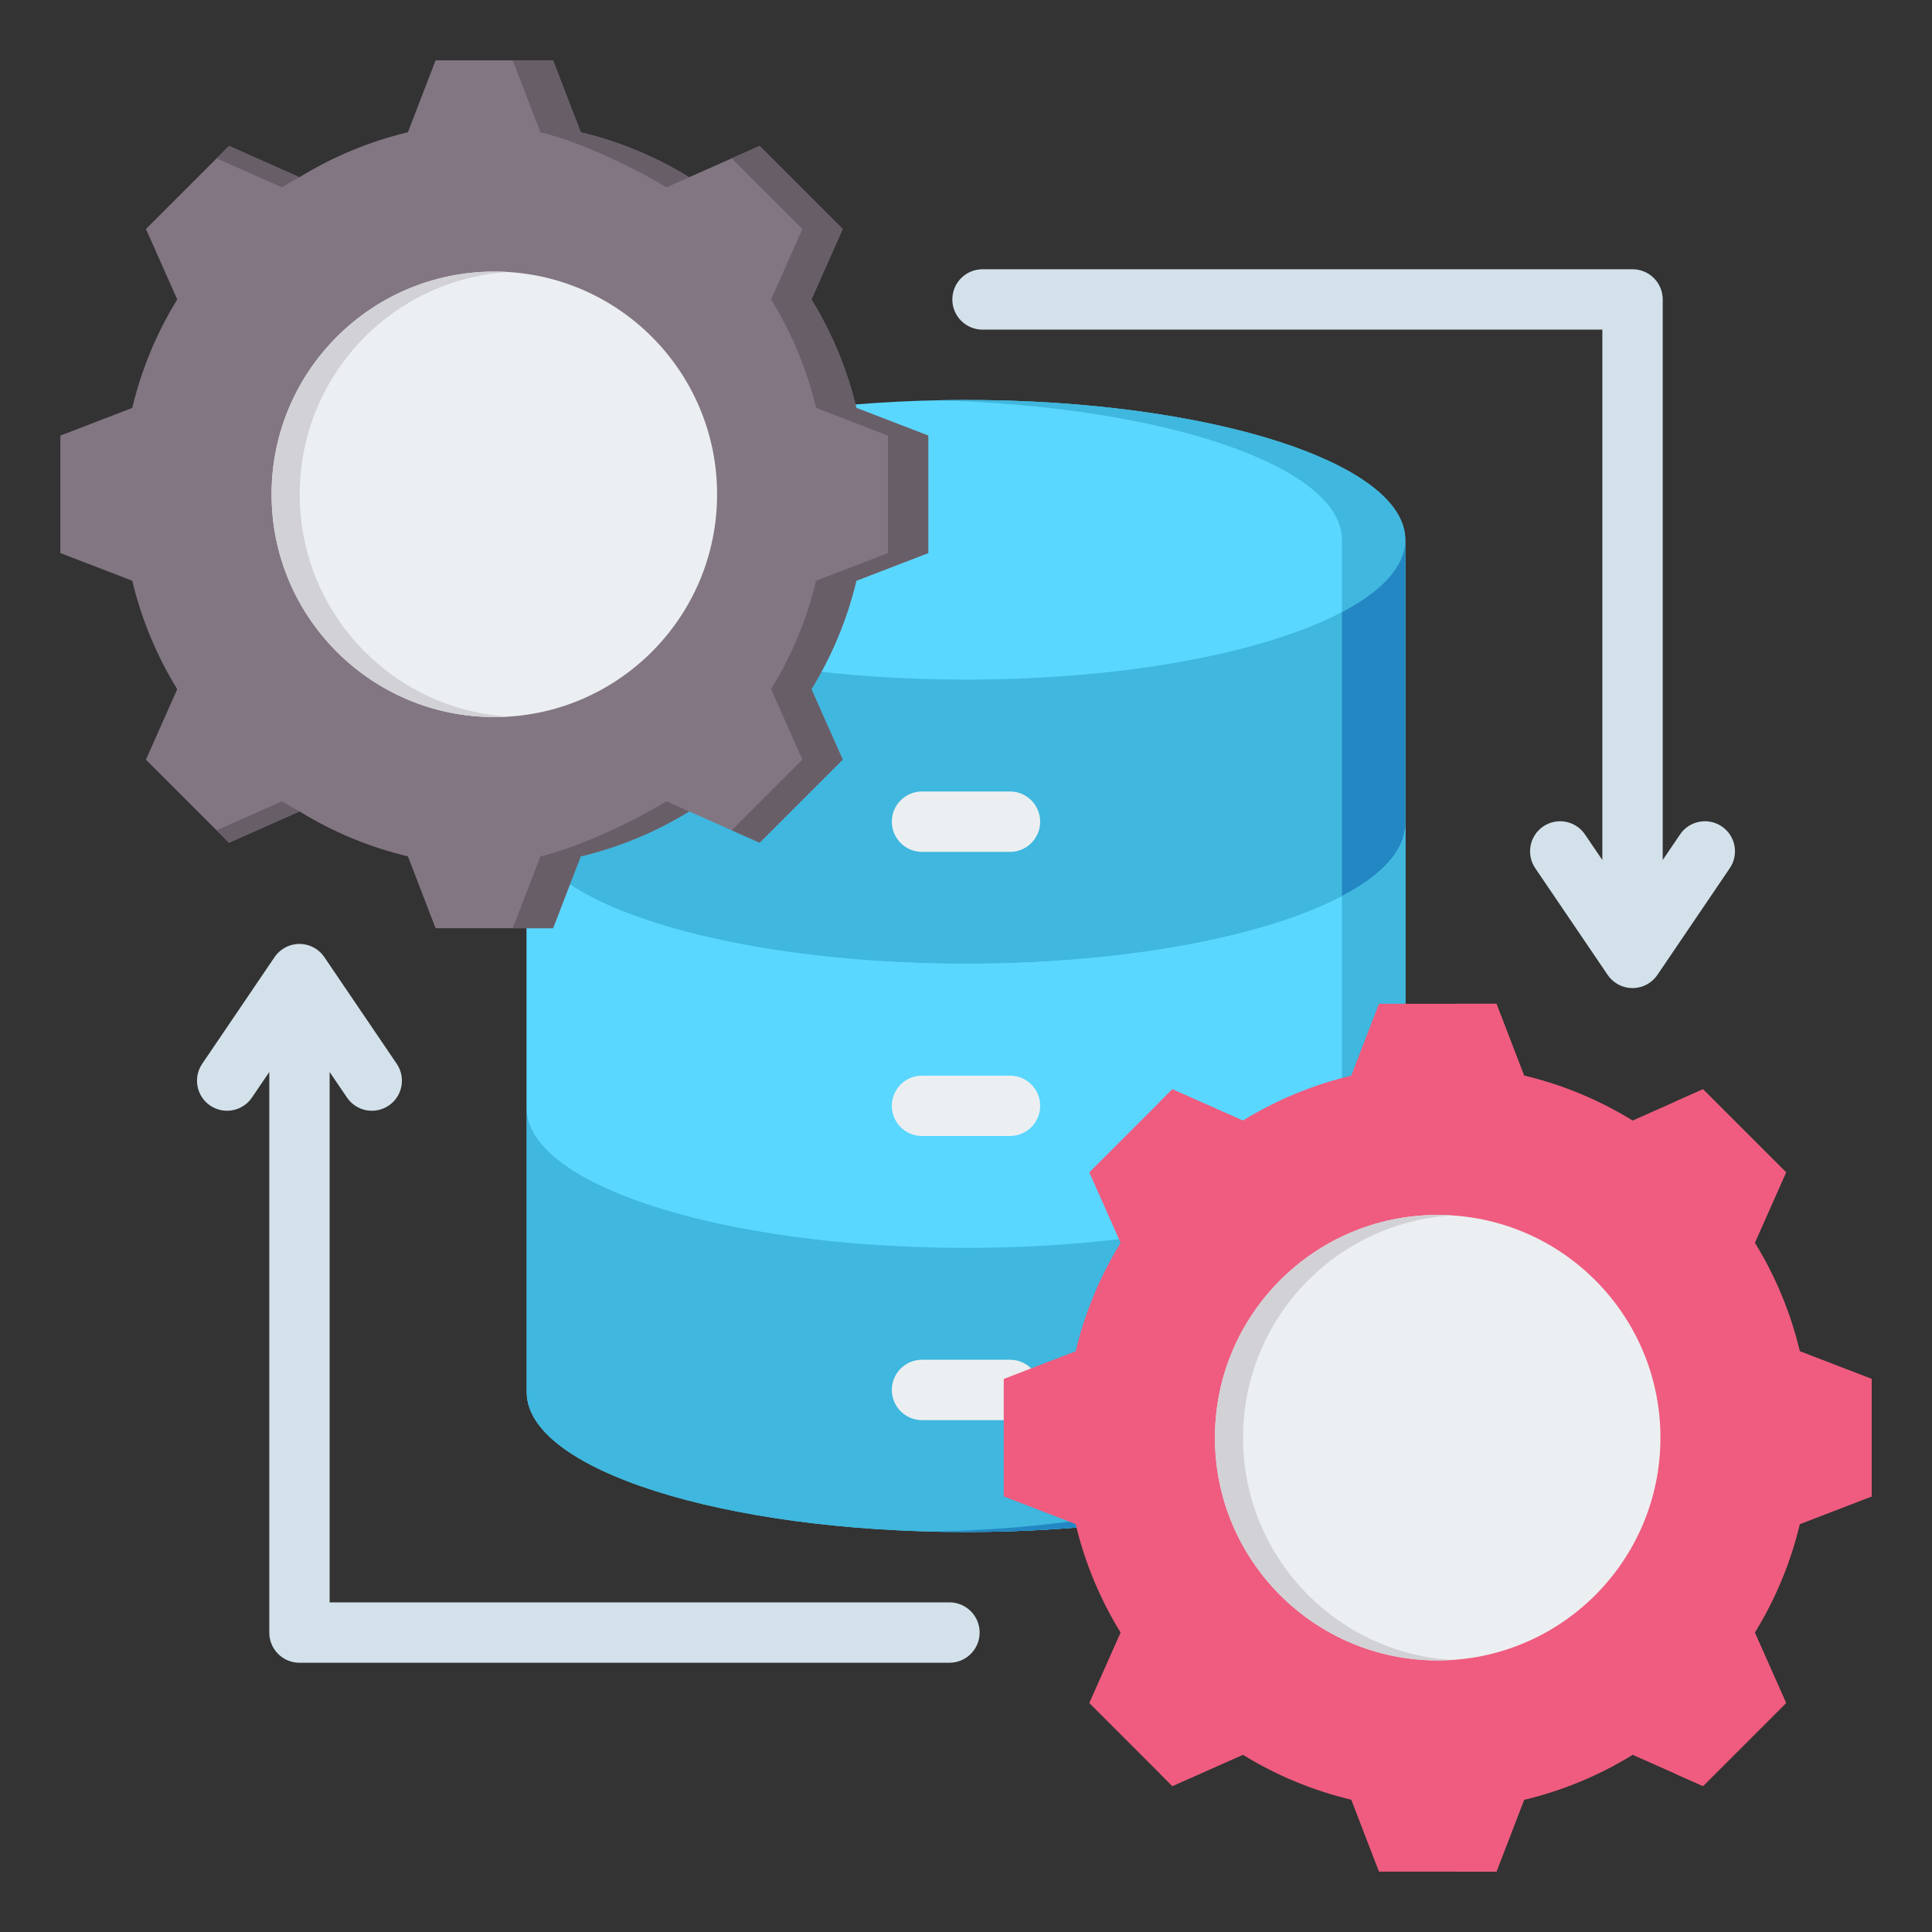 <svg width="82" height="82" viewBox="0 0 82 82" fill="none" xmlns="http://www.w3.org/2000/svg">
<rect x="0" y="0" width="82" height="82" fill="#333333" stroke="none"/>
<path fill-rule="evenodd" clip-rule="evenodd" d="M59.644 22.911V59.09C59.644 62.367 51.296 65.023 41 65.023C30.703 65.023 22.355 62.367 22.355 59.089V22.911C22.355 19.633 30.703 16.977 41 16.977C51.297 16.977 59.644 19.633 59.644 22.911Z" fill="#5AD7FF"/>
<path fill-rule="evenodd" clip-rule="evenodd" d="M46.628 17.252C44.852 17.073 42.961 16.977 41 16.977C40.548 16.977 40.1 16.982 39.656 16.992C49.326 17.211 56.957 19.777 56.957 22.91V25.981C58.662 25.085 59.644 24.034 59.644 22.91C59.644 20.258 54.174 18.012 46.628 17.252Z" fill="#3FB7DE"/>
<path fill-rule="evenodd" clip-rule="evenodd" d="M41 28.845C30.703 28.845 22.355 26.188 22.355 22.911V34.97C22.355 38.248 30.703 40.904 41 40.904C42.961 40.904 44.852 40.808 46.628 40.629C50.269 40.263 53.426 39.55 55.719 38.613C58.179 37.607 59.644 36.343 59.644 34.97V27.115V22.911C59.644 24.284 58.179 25.548 55.719 26.553C53.426 27.491 50.269 28.203 46.628 28.57C44.852 28.748 42.961 28.845 41 28.845Z" fill="#3FB7DE"/>
<path fill-rule="evenodd" clip-rule="evenodd" d="M56.957 38.041C58.662 37.145 59.644 36.094 59.644 34.97V27.115V22.911C59.644 24.035 58.662 25.085 56.957 25.981V38.041Z" fill="#2387C3"/>
<path fill-rule="evenodd" clip-rule="evenodd" d="M39.133 36.156C38.425 36.156 37.852 35.582 37.852 34.874C37.852 34.167 38.425 33.593 39.133 33.593H42.867C43.575 33.593 44.148 34.167 44.148 34.874C44.148 35.582 43.575 36.156 42.867 36.156H39.133Z" fill="#ECEFF1"/>
<path fill-rule="evenodd" clip-rule="evenodd" d="M41 40.904C30.703 40.904 22.355 38.248 22.355 34.97V47.03C22.355 50.307 30.703 52.964 41 52.964C46.983 52.964 52.308 52.067 55.719 50.672C58.179 49.667 59.644 48.403 59.644 47.03V39.175V34.97C59.644 36.343 58.179 37.607 55.719 38.613C53.426 39.55 50.269 40.263 46.628 40.629C44.852 40.808 42.961 40.904 41 40.904Z" fill="#5AD7FF"/>
<path fill-rule="evenodd" clip-rule="evenodd" d="M56.957 50.1C58.662 49.205 59.644 48.154 59.644 47.03V39.175V34.97C59.644 36.094 58.662 37.145 56.957 38.041V50.1Z" fill="#3FB7DE"/>
<path fill-rule="evenodd" clip-rule="evenodd" d="M39.133 48.215C38.425 48.215 37.852 47.642 37.852 46.934C37.852 46.227 38.425 45.653 39.133 45.653H42.867C43.575 45.653 44.148 46.227 44.148 46.934C44.148 47.642 43.575 48.215 42.867 48.215H39.133Z" fill="#ECEFF1"/>
<path fill-rule="evenodd" clip-rule="evenodd" d="M41 52.964C30.703 52.964 22.355 50.307 22.355 47.03V59.09C22.355 62.367 30.703 65.023 41 65.023C51.297 65.023 59.644 62.367 59.644 59.089V51.234V47.03C59.644 48.403 58.179 49.667 55.719 50.672C52.308 52.067 46.983 52.964 41 52.964Z" fill="#3FB7DE"/>
<path fill-rule="evenodd" clip-rule="evenodd" d="M39.656 65.008C40.1 65.018 40.548 65.023 41 65.023C51.297 65.023 59.644 62.367 59.644 59.089V51.234V47.03C59.644 48.154 58.662 49.205 56.957 50.1V59.09C56.957 62.223 49.326 64.789 39.656 65.008Z" fill="#2387C3"/>
<path fill-rule="evenodd" clip-rule="evenodd" d="M39.133 60.275C38.425 60.275 37.852 59.701 37.852 58.994C37.852 58.286 38.425 57.712 39.133 57.712H42.867C43.575 57.712 44.148 58.286 44.148 58.994C44.148 59.701 43.575 60.275 42.867 60.275H39.133Z" fill="#ECEFF1"/>
<path fill-rule="evenodd" clip-rule="evenodd" d="M40.297 68.009C41.005 68.009 41.579 68.583 41.579 69.291C41.579 69.998 41.005 70.572 40.297 70.572H12.71C12.002 70.572 11.429 69.998 11.429 69.291V45.499L10.693 46.583C10.298 47.166 9.505 47.319 8.921 46.924C8.338 46.528 8.186 45.735 8.581 45.152L11.639 40.645C11.729 40.506 11.848 40.382 11.994 40.283C12.578 39.888 13.371 40.04 13.766 40.623L16.839 45.152C17.234 45.735 17.082 46.529 16.499 46.924C15.915 47.319 15.122 47.167 14.727 46.583L13.991 45.499V68.009H40.297ZM41.702 13.991H68.008V36.501L67.272 35.417C66.877 34.834 66.084 34.681 65.501 35.076C64.918 35.471 64.765 36.265 65.16 36.848L68.233 41.377C68.629 41.96 69.422 42.112 70.005 41.717C70.151 41.618 70.27 41.494 70.361 41.354L73.418 36.848C73.814 36.265 73.661 35.471 73.078 35.076C72.495 34.681 71.701 34.833 71.306 35.417L70.571 36.501V12.71C70.571 12.002 69.997 11.428 69.29 11.428H41.702C40.994 11.428 40.42 12.002 40.42 12.71C40.42 13.417 40.994 13.991 41.702 13.991Z" fill="#D3E1EA"/>
<path fill-rule="evenodd" clip-rule="evenodd" d="M24.648 5.615C26.274 6.002 27.827 6.646 29.25 7.523L32.241 6.195L35.766 9.72L34.438 12.71C35.315 14.133 35.96 15.687 36.347 17.313L39.398 18.488V23.473L36.346 24.648C35.959 26.274 35.315 27.827 34.438 29.25L35.767 32.241L32.242 35.766L29.252 34.438C27.828 35.315 26.274 35.96 24.648 36.347L23.473 39.398H18.488L17.313 36.346C15.687 35.959 14.134 35.315 12.71 34.438L9.72 35.767L6.194 32.242L7.522 29.252C6.646 27.828 6.001 26.274 5.614 24.648L2.562 23.473V18.488L5.614 17.313C6.001 15.687 6.646 14.133 7.523 12.71L6.195 9.719L9.72 6.194L12.71 7.523C14.134 6.646 15.687 6.002 17.313 5.614L18.488 2.562H23.473L24.648 5.615Z" fill="#837683"/>
<path fill-rule="evenodd" clip-rule="evenodd" d="M29.189 34.477C27.783 35.334 26.251 35.966 24.648 36.347L23.473 39.398H21.762L22.936 36.347C24.563 35.96 26.86 34.885 28.283 34.008L29.252 34.439C29.23 34.45 29.209 34.463 29.189 34.477ZM9.193 6.721L9.72 6.195L12.711 7.523C12.459 7.659 12.211 7.803 11.967 7.953L9.193 6.721ZM12.711 34.438L9.72 35.767L9.194 35.24L11.968 34.008C12.212 34.158 12.459 34.302 12.711 34.438ZM24.648 5.615C26.274 6.002 27.827 6.646 29.251 7.523L28.282 7.953C26.859 7.077 24.562 6.002 22.936 5.615L21.762 2.562H23.473L24.648 5.615ZM31.056 6.721L32.242 6.195L35.767 9.72L34.439 12.71C35.316 14.133 35.96 15.687 36.347 17.314L39.399 18.488V23.473L36.347 24.648C35.96 26.274 35.315 27.827 34.439 29.25L35.767 32.241L32.242 35.766L31.057 35.24L34.055 32.241L32.727 29.25C33.603 27.827 34.248 26.274 34.635 24.648L37.687 23.473V18.488L34.636 17.313C34.249 15.687 33.604 14.133 32.727 12.709L34.055 9.719L31.056 6.721Z" fill="#685E68"/>
<path d="M20.981 30.434C26.202 30.434 30.435 26.202 30.435 20.98C30.435 15.759 26.202 11.527 20.981 11.527C15.76 11.527 11.527 15.759 11.527 20.98C11.527 26.202 15.76 30.434 20.981 30.434Z" fill="#ECEFF1"/>
<path fill-rule="evenodd" clip-rule="evenodd" d="M20.981 11.527C15.76 11.527 11.527 15.759 11.527 20.98C11.527 26.202 15.759 30.434 20.981 30.434C21.182 30.434 21.38 30.427 21.578 30.415C16.634 30.108 12.72 26.002 12.72 20.981C12.72 15.959 16.634 11.854 21.578 11.546C21.38 11.534 21.182 11.527 20.981 11.527Z" fill="#D1D1D6"/>
<path fill-rule="evenodd" clip-rule="evenodd" d="M64.687 45.654C66.313 46.041 67.866 46.685 69.29 47.562L72.28 46.233L75.805 49.758L74.478 52.748C75.354 54.172 75.999 55.726 76.386 57.352L79.438 58.527V63.512L76.385 64.687C75.999 66.313 75.354 67.866 74.477 69.29L75.806 72.28L72.281 75.805L69.291 74.478C67.867 75.354 66.313 75.999 64.687 76.386L63.512 79.438H58.527L57.352 76.385C55.726 75.999 54.173 75.354 52.749 74.477L49.758 75.806L46.233 72.281L47.561 69.291C46.685 67.867 46.04 66.313 45.653 64.687L42.602 63.512V58.527L45.654 57.352C46.04 55.726 46.685 54.172 47.562 52.749L46.234 49.758L49.759 46.233L52.749 47.562C54.173 46.685 55.726 46.041 57.352 45.654L58.527 42.602H63.512L64.687 45.654Z" fill="#EF5C7F"/>
<path fill-rule="evenodd" clip-rule="evenodd" d="M69.228 74.516C67.822 75.373 66.29 76.005 64.687 76.386L63.513 79.438H61.801L62.975 76.386C64.602 75.999 66.899 74.924 68.322 74.047L69.291 74.478C69.269 74.49 69.249 74.502 69.228 74.516ZM49.232 46.76L49.759 46.234L52.75 47.562C52.498 47.698 52.251 47.842 52.007 47.992L49.232 46.76ZM52.75 74.477L49.759 75.805L49.233 75.279L52.007 74.047C52.251 74.197 52.498 74.341 52.75 74.477ZM64.687 45.654C66.313 46.041 67.867 46.685 69.29 47.562L68.321 47.992C66.898 47.116 64.602 46.041 62.975 45.654L61.801 42.602H63.512L64.687 45.654ZM71.096 46.76L72.281 46.234L75.806 49.759L74.478 52.749C75.355 54.172 75.999 55.726 76.386 57.353L79.438 58.527V63.512L76.386 64.687C75.999 66.313 75.354 67.866 74.478 69.29L75.806 72.28L72.281 75.805L71.096 75.279L74.094 72.28L72.766 69.29C73.642 67.866 74.287 66.313 74.674 64.687L77.726 63.512V58.527L74.675 57.352C74.288 55.726 73.643 54.172 72.766 52.748L74.094 49.758L71.096 46.76Z" fill="#EF5C7F"/>
<path d="M61.02 70.473C66.242 70.473 70.474 66.241 70.474 61.02C70.474 55.798 66.242 51.566 61.02 51.566C55.799 51.566 51.566 55.798 51.566 61.02C51.566 66.241 55.799 70.473 61.02 70.473Z" fill="#ECEFF1"/>
<path fill-rule="evenodd" clip-rule="evenodd" d="M61.02 51.566C55.798 51.566 51.566 55.798 51.566 61.02C51.566 66.241 55.798 70.474 61.02 70.474C61.221 70.474 61.419 70.466 61.617 70.454C56.673 70.147 52.759 66.041 52.759 61.02C52.759 55.998 56.673 51.893 61.617 51.585C61.419 51.573 61.221 51.566 61.02 51.566Z" fill="#D1D1D6"/>
</svg>

